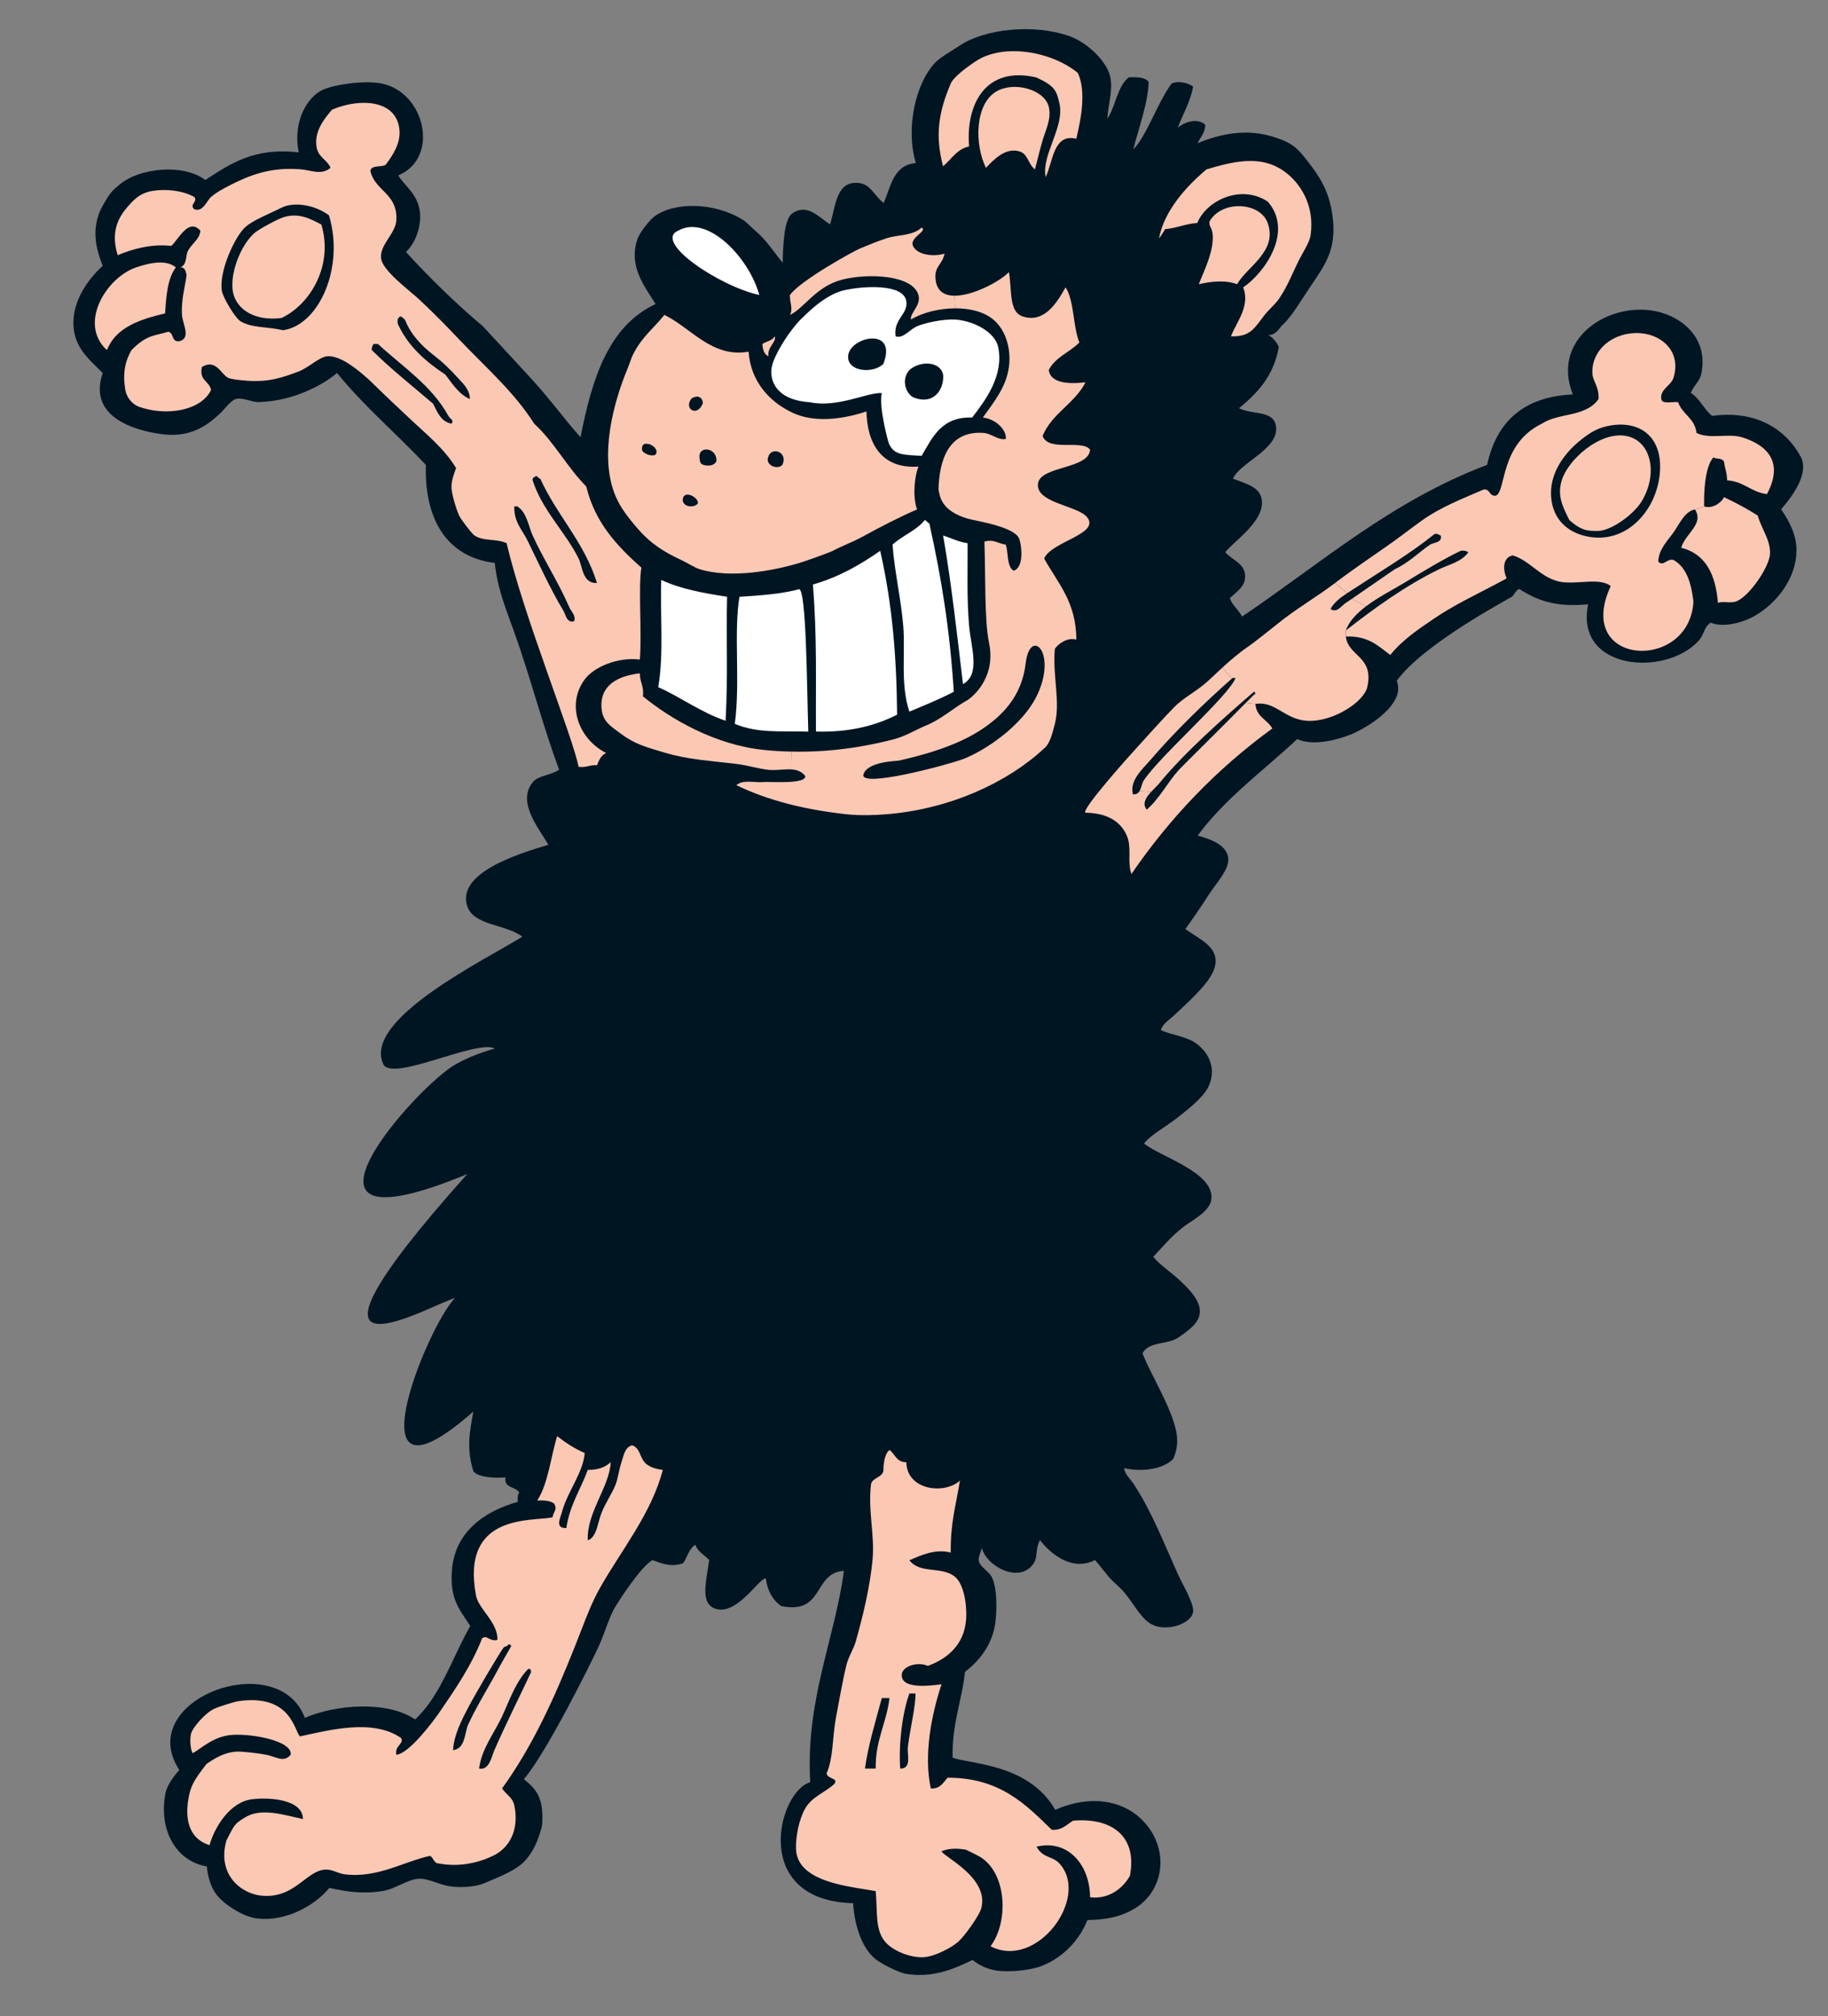 <?xml version="1.0" encoding="UTF-8" standalone="no"?>
<!DOCTYPE svg PUBLIC "-//W3C//DTD SVG 1.1//EN" "http://www.w3.org/Graphics/SVG/1.1/DTD/svg11.dtd">
<svg width="100%" height="100%" viewBox="0 0 1355 1494" version="1.1" xmlns="http://www.w3.org/2000/svg" xmlns:xlink="http://www.w3.org/1999/xlink" xml:space="preserve" xmlns:serif="http://www.serif.com/" style="fill-rule:evenodd;clip-rule:evenodd;stroke-linejoin:round;stroke-miterlimit:2;">
    <rect x="0" y="0" width="1355" height="1494" fill="#808080" stroke="none"/>
    <g id="Artboard1" transform="matrix(1.042,0,0,1.03,-651.442,-1081.86)">
        <rect x="625" y="1050" width="1300" height="1450" style="fill:none;"/>
        <g id="Layer-1" serif:id="Layer 1" transform="matrix(3.998,0,0,4.044,78.136,73.628)">
            <g transform="matrix(1,0,0,1,457.289,516.252)">
                <path d="M0,-193.392C-2.645,-198.364 -8.003,-201.817 -15.804,-200.749C-17.302,-201.895 -17.972,-203.849 -19.618,-204.838C-18.914,-206.439 -18.007,-206.847 -17.71,-208.379C-16.417,-215.134 -21.979,-218.994 -26.975,-219.55C-35.368,-220.494 -44.324,-213.851 -40.599,-204.564C-49.455,-204.167 -54.2,-199.638 -55.859,-192.031C-72.933,-185.591 -85.397,-174.522 -99.455,-165.054C-100.067,-166.27 -101.169,-166.983 -101.635,-168.326C-100.318,-169.55 -98.933,-170.378 -98.909,-172.14C-98.888,-174.522 -101.181,-175.024 -102.451,-176.511C-100.725,-178.576 -95.719,-181.913 -95.911,-185.49C-96.06,-188.036 -98.499,-188.601 -101.089,-189.578C-99.705,-192.587 -92.584,-194.95 -93.46,-199.114C-94.005,-201.738 -97.558,-200.918 -100,-202.111C-96.695,-204.803 -93.801,-207.914 -92.915,-213.011C-93.334,-213.952 -93.993,-214.658 -94.823,-215.191C-93.562,-214.873 -92.518,-216.724 -92.37,-216.826C-92.121,-217.006 -91.733,-217.45 -91.552,-217.642C-90.088,-219.278 -88.692,-221.718 -87.192,-223.91C-84.513,-227.85 -82.561,-230.586 -83.379,-236.445C-84.003,-240.895 -85.716,-243.371 -87.738,-245.98C-89.69,-248.525 -90.587,-249.32 -93.732,-250.339C-98.637,-251.941 -103.462,-250.897 -107.355,-249.25C-106.902,-250.339 -106.039,-251.022 -105.994,-252.521C-107.64,-254.041 -110.273,-252.657 -110.897,-251.976C-110.014,-254.45 -108.672,-256.472 -108.173,-259.332C-109.014,-259.993 -110.795,-260.4 -111.988,-259.878C-114.565,-256.369 -116.381,-250.636 -118.801,-248.162C-117.869,-251.962 -116.167,-256.413 -116.075,-260.15C-116.689,-261.001 -118.083,-261.045 -119.618,-260.967C-121.695,-259.332 -121.911,-255.813 -123.433,-253.61C-123.273,-256.221 -122.422,-258.607 -122.888,-260.967C-123.443,-263.794 -127.02,-267.212 -130.244,-268.324C-136.75,-270.582 -145.276,-269.515 -149.589,-266.69C-151.261,-265.611 -153.201,-264.465 -153.95,-263.692C-157.606,-259.993 -159.354,-251.784 -157.491,-245.709C-161.464,-245.413 -161.942,-241.621 -163.214,-238.623C-164.894,-239.851 -165.472,-241.915 -167.573,-242.165C-171.582,-242.664 -171.717,-238.418 -172.751,-234.809C-174.727,-236.001 -176.77,-238.693 -179.564,-236.716C-180.958,-235.564 -181.107,-231.37 -181.198,-227.996C-182.957,-230.143 -184.093,-232.027 -186.102,-233.719C-186.794,-234.297 -187.577,-235.188 -188.282,-235.627C-193.36,-238.79 -200.578,-238.85 -204.085,-236.172C-204.982,-235.491 -206.721,-233.231 -207.083,-232.085C-208.651,-227.181 -205.665,-223.706 -203.814,-220.64C-212.237,-216.711 -215.143,-207.277 -217.165,-196.947C-220.083,-200.228 -222.649,-203.782 -225.61,-207.016C-228.597,-210.276 -231.089,-212.963 -234.544,-216.697C-239.392,-220.777 -243.982,-225.262 -248.227,-229.905C-246.536,-231.471 -245.376,-234.56 -245.774,-237.261C-246.218,-240.283 -248.589,-241.791 -249.589,-243.528C-242.153,-246.627 -244.81,-258.356 -252.586,-259.878C-255.755,-260.502 -261.647,-259.627 -263.485,-258.515C-266.483,-256.72 -268.278,-252.18 -267.301,-247.617C-275.168,-248.546 -279.414,-245.651 -283.921,-242.711C-287.804,-245.651 -295.639,-244.903 -299.181,-241.893C-299.624,-241.519 -300.279,-241.043 -300.847,-240.283C-301.277,-239.715 -301.645,-239.055 -301.906,-238.623C-304.154,-234.978 -303.756,-231.301 -302.179,-227.452C-304.437,-225.364 -307.015,-222.072 -307.354,-218.187C-307.787,-213.318 -304.845,-211.036 -302.179,-208.379C-304.916,-200.454 -296.309,-198.091 -291.55,-197.481C-286.511,-196.845 -283.593,-199.09 -281.468,-201.021C-280.436,-201.974 -279.391,-203.52 -278.473,-203.759C-277.246,-204.063 -275.634,-203.163 -274.384,-203.202C-267.896,-203.409 -262.714,-206.494 -260.489,-208.379C-255.696,-202.464 -249.873,-197.56 -244.685,-192.031C-244.957,-182.731 -241.245,-175.66 -232.424,-174.592C-231.97,-170.005 -230.312,-166.089 -228.882,-162.06C-225.998,-153.973 -223.987,-145.948 -220.98,-137.806C-222.569,-136.74 -224.601,-136.829 -225.61,-135.64C-228.609,-132.109 -224.557,-127.373 -222.886,-124.456C-228.314,-122.832 -239.212,-119.457 -237.328,-113.557C-236.204,-110.049 -230.493,-110.367 -227.519,-108.107C-234.262,-103.903 -256.237,-93.265 -252.189,-85.287C-250.246,-82.414 -235.602,-89.861 -232.424,-88.216C-235.092,-87.432 -237,-86.694 -239.236,-85.491C-246.081,-81.847 -273.86,-50.756 -237.328,-65.874C-273.978,-24.916 -242.846,-43.187 -239.508,-43.804C-244.413,-38.922 -258.733,-3.826 -236.238,-23.637C-236.896,-20.02 -237.486,-17.053 -236.238,-13.024C-235.329,-11.799 -231.9,-11.788 -230.517,-11.925C-230.823,-9.893 -228.631,-10.356 -228.064,-9.199C-228.382,-8.88 -228.37,-8.245 -228.338,-7.565C-234.409,-5.87 -239.587,-2.112 -240.054,4.7C-240.405,9.739 -238.758,11.49 -236.783,14.51C-239.383,19.06 -241.221,24.375 -244.265,28.497C-244.969,29.44 -245.741,30.336 -246.592,31.13C-251.554,27.756 -260.795,28.475 -266.21,30.857C-270.967,18.154 -296.773,27.553 -288.555,40.121C-289.506,41.176 -290.732,42.847 -291.007,44.211C-292.29,50.622 -289.247,56.346 -283.648,57.288C-283.513,59.128 -282.898,60.988 -282.016,62.193C-280.663,64.008 -277.236,66.256 -274.657,66.553C-269.628,67.109 -264.531,64.339 -261.85,61.102C-261.113,61.262 -260.364,61.421 -259.592,61.547C-257.391,61.919 -255.005,62.091 -252.313,61.648C-249.963,61.25 -247.841,59.48 -245.774,59.466C-244.129,59.445 -242.233,60.579 -240.325,60.83C-238.021,61.127 -235.649,60.838 -234.33,60.285C-231.539,59.105 -228.484,57.924 -226.974,56.198C-225.816,54.871 -225.05,53.456 -224.432,51.478C-224.226,50.818 -224.009,50.232 -223.978,49.659C-223.729,45.151 -224.919,43.63 -227.246,41.756C-223.273,37.193 -215.167,20.854 -213.895,18.052C-212.726,15.452 -212.022,12.736 -210.897,10.965C-210.489,10.308 -206.571,4.052 -204.358,2.789C-202.52,3.483 -200.93,4.072 -198.908,3.335C-198.149,2.28 -197.876,0.738 -196.728,0.067C-196.309,1.361 -195.072,1.852 -194.275,2.789C-194.787,6.608 -196.036,10.752 -192.915,11.511C-189.146,12.418 -185.376,5.957 -184.195,6.058C-183.9,8.297 -182.969,9.91 -181.47,10.965C-173.705,12.533 -175.863,5.061 -170.299,4.7C-171.9,16.769 -177.156,27.689 -176.292,42.301C-182.049,43.946 -187.011,63.344 -168.664,63.825C-168.449,67.369 -167.313,71.489 -164.848,73.635C-163.793,74.557 -160.568,76.145 -159.4,76.362C-154.723,77.19 -150.828,75.613 -147.41,73.91C-146.184,74.929 -144.604,75.613 -143.051,75.816C-140.837,76.1 -137.293,75.816 -135.15,75.001C-134.683,74.817 -129.448,72.958 -126.974,66.824C-123.512,66.756 -121.115,66.235 -118.801,64.92C-113.805,62.054 -112.498,55.663 -115.804,50.747C-118.448,46.796 -123.318,44.755 -129.108,46.025C-130.277,46.285 -131.47,46.672 -132.697,47.207C-137.429,38.993 -147.707,39.121 -150.953,37.944C-151.145,32.074 -149.136,27.099 -148.773,22.682C-146.264,20.753 -143.791,17.825 -143.324,13.692C-143.061,11.342 -143.073,7.911 -143.867,6.058C-144.481,4.641 -146.161,4.072 -146.32,2.789C-146.389,2.213 -145.867,1.201 -145.777,0.599C-144.901,3.994 -138.941,7.071 -136.511,3.335C-135.784,2.213 -136.25,0.747 -135.421,-0.753C-133.435,1.756 -129.699,4.838 -125.613,2.789C-124.931,3.563 -124.181,4.563 -123.161,5.788C-122.376,6.729 -121.275,7.502 -120.435,8.512C-118.629,10.684 -117.438,13.213 -115.529,14.224C-112.988,15.6 -108.537,14.179 -108.173,12.056C-107.925,10.581 -110.069,7.106 -110.897,5.243C-113.567,-0.718 -115.645,-6.065 -118.801,-10.834C-119.402,-11.741 -120.343,-12.479 -120.435,-13.559C-116.926,-12.829 -113.51,-13.433 -111.715,-15.195C-111.046,-16.657 -110.808,-18.306 -111.17,-20.097C-112.09,-24.594 -115.814,-30.384 -117.167,-33.994C-116.132,-35.947 -113.395,-35.594 -111.443,-36.445C-110.66,-36.797 -109.365,-37.819 -108.718,-38.353C-105.199,-41.307 -107.616,-44.2 -110.354,-46.798C-112.056,-48.423 -113.976,-49.603 -115.259,-51.159C-113.646,-52.831 -112.306,-54.575 -110.081,-56.334C-108.366,-57.698 -105.098,-59.186 -104.903,-61.514C-104.519,-66.258 -114.168,-69.017 -116.893,-71.321C-115.633,-72.921 -113.135,-74.204 -110.897,-75.954C-108.866,-77.555 -106.357,-79.532 -105.448,-81.404C-103.803,-84.857 -105.653,-87.864 -107.903,-89.307C-109.604,-90.405 -112.227,-90.68 -113.895,-91.485C-113.646,-92.588 -112.42,-93.281 -111.443,-94.211C-109.422,-96.151 -105.812,-99.25 -104.63,-101.84C-102.712,-106.063 -107.06,-107.584 -109.536,-109.468C-108.525,-110.888 -107.015,-113.023 -105.448,-115.463C-104.075,-117.633 -101.747,-119.984 -101.906,-122.013C-102.088,-124.248 -104.676,-125.375 -107.355,-126.09C-102.418,-132.78 -95.641,-137.637 -89.645,-143.257C-86.705,-141.907 -82.276,-143.209 -80.108,-144.074C-78.042,-144.903 -73.188,-147.646 -71.935,-150.885C-71.61,-151.726 -71.56,-152.658 -71.935,-153.61C-67.381,-160.047 -52.057,-168.192 -51.536,-168.521C-51,-168.848 -50.794,-169.755 -50.136,-169.959C-46.29,-167.472 -42.847,-166.769 -37.874,-167.234C-40.326,-155.518 -24.194,-154.259 -18.258,-160.706C-17.177,-161.875 -17.302,-163.193 -16.077,-163.966C-13.75,-162.998 -10.296,-164.034 -8.446,-165.054C-4.428,-167.279 -0.824,-171.786 -0.817,-176.771C-0.753,-179.349 -1.964,-181.848 -3.542,-184.128C-1.316,-186.705 1.381,-190.513 0,-193.392" style="fill:rgb(0,21,34);fill-rule:nonzero;"/>
            </g>
            <g transform="matrix(1,0,0,1,440.054,347.268)">
                <path d="M0,-15.665C1.351,-15.197 2.951,-16.175 3.541,-17.301C5.629,-16.312 7.652,-15.245 9.537,-14.029C10.183,-11.702 11.84,-9.638 11.717,-7.217C11.591,-4.879 8.026,0.355 5.721,1.228C4.631,1.636 3.371,1.137 2.453,1.502C2.042,-3.552 0.272,-7.217 -4.087,-8.308C-3.36,-10.851 0.034,-12.51 -1.636,-15.12L0,-15.665Z" style="fill:rgb(251,200,180);fill-rule:nonzero;"/>
            </g>
            <g transform="matrix(1,0,0,1,421.252,318.241)">
                <path d="M0,17.721C-1.898,17.756 -2.969,17.721 -5.178,15.814C-6.44,13.294 -7.356,11.431 -6.539,8.73C-5.438,5.051 0.273,-0.035 4.904,0.83C9.48,1.668 10.637,7.707 7.63,12.545C6.154,14.905 2.214,17.677 0,17.721" style="fill:rgb(251,200,180);fill-rule:nonzero;"/>
            </g>
            <g transform="matrix(1,0,0,1,374.385,316.268)">
                <path d="M0,28.959C3.417,26.346 6.995,23.995 10.356,21.602C12.172,20.295 13.807,19.003 15.532,17.787C18.812,15.46 22.515,14.028 26.432,12.337C27.656,12.191 27.362,13.586 28.612,13.428C30.461,12.644 29.263,4.31 36.785,0.621C39.839,-1.389 44.573,-0.481 46.867,-3.751C47.026,-5.952 45.82,-6.93 45.777,-8.371C45.63,-12.719 49.773,-15.888 54.497,-15.456C58.288,-15.116 61.604,-12.105 60.218,-7.553C59.786,-6.123 57.755,-5.509 58.039,-3.751C58.209,-2.888 59.561,-3.229 60.582,-3.229C60.74,-3.229 60.899,-3.217 61.036,-3.193C61.773,-1.036 64.011,-0.356 64.305,2.257C66.655,3.473 69.914,2.257 72.48,3.062C77.419,4.639 79.667,7.853 76.84,13.153C74.001,12.804 72.741,10.885 69.755,10.699C69.698,9.124 69.449,9.057 69.209,7.433C68.907,6.632 67.827,6.989 67.303,6.616C65.781,8.374 65.6,12.882 65.667,15.335L64.033,15.88C62.227,16.173 61.207,18.56 60.218,19.966C59.174,21.433 57.574,22.986 57.494,25.145C58.425,26.145 59.038,24.521 60.218,24.87C62.545,26.165 63.363,28.981 63.761,32.228C63.151,44.847 42.362,43.854 49.047,29.504C46.991,27.88 42.834,29.378 39.784,28.688C36.501,27.927 34.593,24.94 31.609,24.054C29.792,24.441 29.837,26.55 30.517,28.143C29.792,28.55 29.02,28.959 28.236,29.367C24.808,31.16 20.935,33.034 17.711,35.226C14.852,37.155 12.035,39.039 9.811,41.766C7.687,40.165 5.824,38.293 1.907,38.494L1.907,37.406C7.04,33.407 12.568,29.401 18.529,26.507C20.221,25.679 22.526,25.2 23.707,23.497C23.388,23.27 22.98,23.143 22.343,23.237C19.075,24.814 15.735,26.859 12.262,28.959C10.265,30.163 7.653,31.489 5.518,33.103L2.942,31.808C5.313,30.184 10.367,26.698 10.626,26.507C13.024,25.427 15.033,23.395 16.894,22.146C17.517,21.727 19.119,21.817 18.802,20.511C18.427,20.42 18.28,20.114 17.711,20.239C13.33,23.771 7.935,26.984 3.27,30.048C2.906,30.276 2.532,30.524 2.146,30.775L0,28.959ZM38.419,13.153C38.511,17.038 40.726,19.558 44.141,20.511C51.409,22.519 57.085,16.379 57.764,9.613C58.413,3.144 54.474,0.168 49.32,0.895C46.789,1.243 45.312,2.233 43.597,3.618C40.963,5.729 38.329,9.135 38.419,13.153" style="fill:rgb(251,200,180);fill-rule:nonzero;"/>
            </g>
            <g transform="matrix(1,0,0,1,339.237,382.911)">
                <path d="M0,-8.53C2.087,-10.799 4.213,-13.242 6.54,-15.613C8.185,-17.304 10.525,-18.407 12.534,-20.247C13.374,-21.031 14.213,-21.824 15.076,-22.617L16.803,-20.702C11.761,-16.249 6.516,-11.129 2.18,-6.078C0.817,-4.5 -1.465,-2.511 -0.819,-0.082C-0.218,-0.037 0.125,-0.287 0.34,-0.651L2.43,-0.536C1.521,0.44 0.76,1.554 1.635,2.642C3.962,0.609 5.301,-2.173 7.356,-4.441C7.868,-5.01 15.906,-12.933 19.253,-16.351L20.98,-16.158C21.105,-13.843 23.115,-13.399 23.978,-11.799C14.146,-4.658 5.813,4.006 -1.09,14.087C-1.885,11.85 -0.966,9.489 -1.908,7.275C-3.021,4.639 -5.575,3.222 -9.264,3.187C-10.185,2.779 -1.306,-7.122 0,-8.53" style="fill:rgb(251,200,180);fill-rule:nonzero;"/>
            </g>
            <g transform="matrix(1,0,0,1,351.498,298.972)">
                <path d="M0,-27.315C5.801,-29.086 10.422,-29.813 14.441,-26.499C16.893,-24.488 19.266,-20.708 18.528,-15.598C18.335,-14.27 17.098,-12.475 16.348,-10.966C15.407,-9.081 14.385,-6.391 12.807,-4.155C12.182,-3.281 11.069,-2.349 10.354,-1.429C8.594,0.819 7.88,2.498 4.359,2.385C5.393,-0.272 7.809,-2.997 6.539,-6.334C10.4,-8.957 15.543,-16.293 10.899,-21.593C6.143,-24.725 -0.011,-21.808 -1.635,-17.778C-3.77,-17.641 -5.258,-16.87 -7.357,-16.689C-7.697,-16.121 -8.027,-15.542 -8.446,-15.053C-7.516,-19.945 -3.644,-24.25 0,-27.315" style="fill:rgb(251,200,180);fill-rule:nonzero;"/>
            </g>
            <g transform="matrix(1,0,0,1,356.947,277.072)">
                <path d="M0,15.009C-2.089,14.226 -4.678,14.511 -6.812,15.009C-5.936,12.717 -4.041,9.072 -4.359,6.03C-4.484,4.87 -5.039,4.746 -4.904,3.85C-2.748,0 4.11,0.353 5.447,4.122C7.245,9.151 1.837,11.806 0,15.009" style="fill:rgb(251,200,180);fill-rule:nonzero;"/>
            </g>
            <g transform="matrix(1,0,0,1,341.667,345.227)">
                <path d="M0,37.147L-2.09,37.033C-1.739,36.476 -1.67,35.636 -1.341,35.149C1.508,30.79 13.873,20.027 15.008,16.892L14.465,16.892C14.429,16.915 14.406,16.95 14.373,16.982L12.646,15.067C14.1,13.737 15.632,12.41 17.46,11.17C18.345,10.558 21.514,8.05 22.363,7.356C25.567,4.723 29.359,2.553 32.718,0L34.865,1.816C33.707,2.565 32.538,3.449 31.902,4.629C33.039,5.426 33.832,4.042 34.625,3.543C34.979,3.315 35.32,3.085 35.66,2.848L38.236,4.144C36.579,5.391 35.205,6.799 34.625,8.447L34.625,9.535C35.081,13.136 39.69,13.01 38.441,18.528C37.839,21.161 32.368,24.739 27.814,24.523C23.774,24.331 22.024,20.901 18.55,21.526L16.825,21.333C17.301,20.843 17.791,20.368 18.278,19.889C18.55,19.877 18.618,19.403 18.278,19.344C12.68,24.206 6.028,30.029 1.385,35.694C1.03,36.126 0.487,36.613 0,37.147" style="fill:rgb(251,200,180);fill-rule:nonzero;"/>
            </g>
            <g transform="matrix(1,0,0,1,314.168,269.85)">
                <path d="M0,-12.089C3.156,-13.896 8.493,-12.385 9.265,-9.363C9.82,-7.196 8.615,-4.959 8.175,-3.37C7.652,-1.554 7.323,-0.18 6.812,1.807C5.461,0.74 5.642,-1.076 3.813,-1.461C1.43,-1.985 -0.556,0.093 -1.906,1.535C-4.008,-2.756 -3.85,-9.909 0,-12.089" style="fill:rgb(251,200,180);fill-rule:nonzero;"/>
            </g>
            <g transform="matrix(0.999,0.033,0.033,-0.999,307.743,363.208)">
                <path d="M0.43,0.013C-0.927,8.908 -2.219,17.861 -3.972,26.315C-2.494,25.918 -1.245,25.277 0.43,25.092C0.603,20.488 0.593,15.25 1.181,10.397C1.648,6.561 3.551,1.829 0.43,0.013" style="fill:white;fill-rule:nonzero;"/>
            </g>
            <g transform="matrix(1,0,0,1,309.263,254.705)">
                <path d="M0,12.865C-2.235,13.353 -3.144,15.17 -4.633,16.407C-6.073,10.901 -5.46,6.836 -3.269,1.692C-2.759,0.479 -0.169,-1.417 1.363,-2.395C6.143,-5.449 14.545,-4.119 19.346,-0.215C20.902,3.112 19.879,8.142 19.073,11.502C14.963,10.491 14.942,15.645 13.624,18.314C12.829,14.386 17.019,9.437 16.078,5.235C15.566,2.964 15.283,2.13 11.991,0.603C2.94,-1.531 -0.612,5.349 0,12.865" style="fill:rgb(251,200,180);fill-rule:nonzero;"/>
            </g>
            <g transform="matrix(1,0,0,1,295.639,363.696)">
                <path d="M0,-25.281C1.739,-26.906 4.225,-27.778 5.724,-29.641C5.951,-29.699 6.269,-29.095 6.541,-29.095C8.709,-19.298 10.173,-10.419 10.901,0.875C8.413,2.205 5.678,3.283 2.998,4.418C1.365,-0.408 2.306,-6.118 1.908,-10.842C1.5,-15.7 0.365,-20.424 0,-25.281" style="fill:white;fill-rule:nonzero;"/>
            </g>
            <g transform="matrix(-0.942,-0.335,-0.335,0.942,279.31,369.383)">
                <path d="M-3.312,-32.893C-8.631,-24.483 -12.4,-16.027 -15.911,-6.432C-12.931,-3.297 -9.016,-0.616 -3.312,1.235C-0.463,-6.597 2.196,-14.917 5.973,-23.228C2.022,-26.042 -0.797,-29.395 -3.312,-32.893" style="fill:white;fill-rule:nonzero;"/>
            </g>
            <g transform="matrix(1,0,0,1,295.096,592.002)">
                <path d="M0,-92.552C0.999,-91.838 1.226,-90.34 2.996,-90.375C3.099,-85.333 9.843,-84.596 12.536,-87.106C11.784,-82.473 10.842,-79.613 10.899,-74.298C8.162,-75.036 5.55,-73.787 3.541,-72.937C5.46,-70.404 9.343,-71.972 11.715,-69.938C13.224,-68.644 13.84,-64.977 13.623,-62.309C13.283,-58.119 10.593,-55.519 6.812,-54.134C5.029,-54.974 2.168,-54.065 2.18,-52.498C2.191,-50.105 6.494,-50.512 9.262,-50.863C7.516,-45.607 6.039,-38.364 7.356,-32.336C9.093,-32.245 9.547,-33.413 10.355,-34.253C19.628,-34.253 24.183,-29.556 28.882,-24.98C30.791,-24.886 31.538,-25.959 32.697,-26.613C32.867,-26.623 33.037,-26.637 33.208,-26.648C39.929,-27.011 44.095,-23.536 42.778,-16.802C41.507,-14.476 38.873,-12.568 35.694,-12.988C35.648,-18.882 31.652,-23.32 26.16,-21.983C27.349,-19.86 28.984,-20.368 30.246,-18.984C35.739,-12.966 26.237,0 17.983,-4.27C21.321,-8.707 20.876,-17.665 15.803,-20.347C15.179,-20.687 15.21,-20.65 13.623,-21.437C11.664,-21.792 10.275,-21.593 9.262,-21.162C9.638,-20.189 17.733,-16.465 16.348,-11.081C15.962,-9.618 13.237,-5.948 12.26,-5.09C10.956,-3.951 8.254,-2.613 6.539,-2.364C4.269,-2.045 1.011,-3.214 -0.545,-4.815C-2.645,-6.996 -2.089,-10.252 -2.453,-14.078C-3.464,-14.26 -4.712,-14.442 -6.041,-14.669C-10.694,-15.465 -16.36,-16.893 -16.622,-21.437C-16.748,-23.614 -16.1,-26.874 -14.987,-28.794C-13.784,-30.906 -11.309,-31.698 -9.81,-33.154C-8.958,-34.207 -11.172,-34.015 -11.172,-35.061C-9.968,-37.843 -10.173,-41.394 -9.537,-44.868C-9.426,-45.505 -8.209,-52.204 -7.63,-54.405C-7.267,-55.826 -6.37,-57.176 -5.996,-58.494C-4.848,-62.571 -3.441,-68.099 -2.998,-73.207C-2.624,-77.568 -3.871,-81.882 -3.271,-86.561C-2.896,-87.64 -1.432,-87.627 -1.09,-88.75C-1.08,-89.749 -0.977,-91.749 0,-92.552M0,-48.41L-1.363,-48.41C-2.498,-44.222 -3.815,-39.909 -4.361,-35.876L-2.453,-35.876C-2.533,-40.954 -0.522,-43.949 0,-48.41M1.908,-35.876C4.03,-35.844 3.109,-38.443 3.269,-39.691C3.667,-42.971 4.654,-46.903 4.632,-49.229L3.541,-49.229C2.258,-45.698 1.612,-40.091 1.908,-35.876" style="fill:rgb(251,200,180);fill-rule:nonzero;"/>
            </g>
            <g transform="matrix(1,0,0,1,293.732,303.084)">
                <path d="M0,8.355C-2.554,8.199 -7.856,11.035 -12.806,9.991C-20.125,9.509 -19.66,4.577 -19.662,4.443C-19.704,2.101 -16.037,-3.299 -14.169,-4.996C-13.68,-5.45 -10.264,-9.083 -6.813,-9.9C-3.467,-10.692 3.859,-11.171 4.359,-7.994C4.724,-5.63 2.021,-4.849 2.452,-1.726C3.873,-1.249 4.962,-3.066 6.539,-3.633C8.22,-4.257 11.001,-4.78 12.808,-4.724C15.997,-4.633 20.127,-2.624 20.71,0.181C21.741,5.245 18.495,9.57 16.076,12.714C10.625,12.533 9.038,16.21 7.084,19.526C3.517,19.339 2.101,19.339 1.213,17.212C1.174,17.099 -0.568,10.97 0,8.355M-5.995,2.088C-5.815,4.598 -1.509,4.915 0.273,3.178C2.971,-3.736 -6.267,-1.589 -5.995,2.088M5.722,9.173C9.188,10.502 11.073,7.823 10.917,5.141C10.426,2.613 6.744,2.6 4.904,4.269C3.269,6.146 4.467,8.689 5.722,9.173" style="fill:white;fill-rule:nonzero;"/>
            </g>
            <g transform="matrix(-0.902,-0.431,-0.431,0.902,263.929,368.593)">
                <path d="M-4.024,-26.604C-5.29,-26.956 -12.771,-11.495 -16.414,-4.438C-11.919,-2.445 -8.512,-0.277 -4.024,-0.037C-1.694,-7.239 3.16,-14.535 4.98,-20.797C1.698,-22.642 -1.567,-24.475 -4.024,-26.604" style="fill:white;fill-rule:nonzero;"/>
            </g>
            <g transform="matrix(1,0,0,1,277.383,282.828)">
                <path d="M0,14.715C0.614,13.568 -0.057,12.512 0,11.172C1.976,8.481 11.501,3.297 12.386,2.933C14.226,2.173 15.544,1.625 17.167,1.091C19.268,0.387 21.707,0.727 23.434,-0.816C24.524,-0.261 21.652,0.774 21.799,2.179C22.333,4.009 25.397,4.439 27.52,3.815C27.112,5.7 25.851,6.051 25.886,7.902C25.932,10.41 27.385,11.297 29.326,11.297L29.394,13.545C26.613,13.558 23.694,14.247 21.526,15.531C21.344,14.372 23.346,13.029 22.881,11.235C21.928,7.569 13.851,7.256 9.264,8.448C4.599,9.652 2.476,13.601 0,14.715" style="fill:rgb(251,200,180);fill-rule:nonzero;"/>
            </g>
            <g transform="matrix(1,0,0,1,272.48,303.54)">
                <path d="M0,-0.821C0.681,-1.319 1.792,-1.386 2.18,-2.182C2.633,-1.274 0.817,-0.287 1.089,1.361C0.306,1.042 0.079,0.191 0,-0.821" style="fill:rgb(251,200,180);fill-rule:nonzero;"/>
            </g>
            <g transform="matrix(1,0,0,1,267.849,295.34)">
                <path d="M0,85.853C1.226,84.809 3.109,85.444 4.903,85.295C5.97,85.216 12.491,85.723 12.26,84.219C11.602,83.376 10.728,83.106 9.74,83.047L9.786,79.88C16.358,80.029 22.478,79.131 28.063,77.678C30.289,77.069 31.868,76.01 33.786,75.226C36.453,74.125 38.61,72.162 40.87,70.867C41.234,70.777 46.383,67.267 44.958,60.512C44.127,56.573 44.355,48.524 44.14,42.529C45.788,42.053 46.4,42.823 47.954,43.075C48.421,44.596 48.103,46.912 49.316,47.705C51.109,47.241 50.828,43.595 50.406,42.257C49.957,39.879 42.535,38.859 41.142,38.441C36.358,37.002 36.227,34.446 35.966,33.264C36.112,28.304 37.578,22.819 43.867,23.184C45.423,23.262 46.478,24.534 47.954,24.274C48.103,22.572 46.07,20.697 43.867,20.457C45.843,17.666 48.012,15.065 48.499,11.467C48.966,8.038 47.809,4.235 44.958,2.473C43.345,1.477 41.188,1.022 38.928,1.033L38.86,-1.215C42.266,-1.215 47.171,-3.94 48.499,-5.427C49.078,-2.204 48.43,1.634 50.953,2.473C54.846,3.756 57.106,-0.091 58.581,-2.704C60.17,-0.216 59.853,4.188 61.034,7.108C59.318,8.844 56.742,9.717 55.585,12.012C55.946,14.579 59.728,14.464 62.124,14.191C60.204,17.984 56.164,19.675 54.495,23.729C55.505,26.633 61.591,24.283 62.941,26.181C62.703,29.655 54.131,29.053 53.677,32.173C53.166,35.65 60.718,36.109 62.396,38.167C64.842,41.169 56.084,42.485 54.766,45.526C57.14,49.864 60.499,53.224 60.488,59.966C59.093,59.523 57.4,60.536 56.674,61.603C56.219,66.178 57.695,71.024 56.674,74.952C56.243,76.577 55.814,78.488 54.766,79.312C48.387,85.272 38.168,90.098 26.702,91.031C24.543,91.201 21.968,91.28 19.617,91.031C12.134,90.212 5.607,88.567 0,85.853M22.613,83.945C21.928,86.411 37.237,82.356 40.325,81.221C43.833,79.916 51.052,75.376 53.677,69.504C57.008,62.05 52.294,57.832 51.497,64.055C50.828,70.152 47.168,73.733 43.05,76.317C37.549,79.77 29.619,81.277 28.881,81.493C28.62,81.563 23.319,81.607 22.613,83.945" style="fill:rgb(251,200,180);fill-rule:nonzero;"/>
            </g>
            <g transform="matrix(-0.795,-0.606,-0.606,0.795,249.587,361.135)">
                <path d="M-5.058,-20.782C-9.746,-14.319 -13.457,-10.07 -18.226,-3.067C-13.749,-1.581 -9.463,-1.583 -5.058,-0.564C-2.295,-5.909 2.79,-11.357 6.075,-16.061C2.474,-16.824 -1.28,-18.714 -5.058,-20.782" style="fill:white;fill-rule:nonzero;"/>
            </g>
            <g transform="matrix(1,0,0,1,257.493,291.032)">
                <path d="M0,-8.476C5.231,-11.444 12.625,-3.673 14.442,2.968C7.346,1.426 -4.5,-6.502 0,-8.476" style="fill:white;fill-rule:nonzero;"/>
            </g>
            <g transform="matrix(1,0,0,1,261.853,328.687)">
                <path d="M0,-15.342C0.173,-15.792 -0.361,-17.238 -1.961,-16.301C-3.455,-14.435 -0.989,-12.922 0,-15.342M14.169,-4.442C15.314,-6.715 12.232,-7.872 11.664,-5.85C11.104,-4.45 13.251,-3.517 14.169,-4.442M-10.786,-7.1C-10.468,-6.346 -8.874,-5.907 -8.382,-6.296C-7.82,-7.012 -8.651,-7.9 -9.525,-8.168C-10.028,-8.219 -10.873,-8.488 -10.786,-7.1M-3.543,1.664C-3.618,3.033 -1.522,3.286 -0.85,2.381C-0.645,1.351 -3.346,-0.135 -3.543,1.664M-6.813,-31.144C-2.056,-28.85 1.658,-23.446 8.175,-24.605C8.537,-19.404 11.773,-15.703 16.076,-13.706C19.641,-12.058 24.411,-12.4 29.155,-13.977C29.235,-8.609 31.607,-3.681 38.419,-4.167C37.79,-2.844 37.273,0.973 38.146,3.461C35.139,4.744 31.471,6.639 28.338,8.366C26.737,9.24 25.101,9.806 23.161,10.817C22.559,11.125 18.733,12.521 17.167,12.995C12.614,14.349 5.041,15.802 -0.545,14.088C-1.454,13.803 -2.737,12.941 -3.816,12.451C-6.869,11.046 -9.229,9.535 -11.444,7.004C-13.272,4.901 -14.679,3.076 -15.53,1.009C-18.472,-6.098 -15.827,-15.68 -13.352,-21.609C-12.909,-22.675 -12.706,-23.559 -12.261,-24.331C-10.725,-27.329 -8.56,-28.919 -6.813,-31.144M-0.551,-5.7C-0.479,-5.166 -0.523,-4.59 0.302,-4.419C1.081,-4.27 1.935,-4.27 2.436,-5.059C2.692,-7.582 -0.86,-7.999 -0.551,-5.7" style="fill:rgb(251,200,180);fill-rule:nonzero;"/>
            </g>
            <g transform="matrix(1,0,0,1,243.87,372.34)">
                <path d="M0,-4.772C-0.375,-8.892 2.884,-10.606 6.812,-11.038C6.789,-9.484 7.583,-8.735 7.355,-6.95C12.341,-2.864 20.251,1.711 28.882,2.585C30.527,2.757 32.164,2.85 33.765,2.88L33.719,6.047C32.458,5.98 31.028,6.266 29.7,6.129C27.939,5.945 25.851,5.278 23.706,5.039C19.312,4.53 15.246,4.253 11.444,3.131C7.708,2.017 5.948,1.597 3.268,-0.412C1.601,-1.671 0.215,-2.432 0,-4.772" style="fill:rgb(251,200,180);fill-rule:nonzero;"/>
            </g>
            <g transform="matrix(1,0,0,1,186.922,280.07)">
                <path d="M0,18.018C-5.064,18.677 -8.437,16.212 -8.719,12.841C-9.027,9.297 -6.893,4.54 -4.633,2.759C-3.895,2.169 -0.579,0.33 0.543,0.034C3.087,-0.659 4.936,0.262 7.084,1.397C9.274,8.582 5.176,15.578 0,18.018" style="fill:rgb(251,200,180);fill-rule:nonzero;"/>
            </g>
            <g transform="matrix(1,0,0,1,224.796,523.428)">
                <path d="M0,29.426C2.032,24.772 4.552,19.765 6.539,15.53C6.505,15.189 6.46,14.883 5.994,14.985C3.758,17.335 2.735,20.459 1.361,23.433C-0.012,26.384 -2.259,29.143 -2.726,32.697C-0.897,33.059 -0.511,30.575 0,29.426M-50.681,46.321C-54.087,45.278 -55.063,42.129 -54.496,38.419C-54.099,35.796 -53.504,34.846 -51.227,31.877C-50.048,31.09 -47.774,29.46 -44.959,29.698C-43.756,29.789 -42.005,29.971 -40.599,30.244C-38.761,30.595 -37.546,31.709 -36.241,30.244C-35.898,27.758 -43.097,26.475 -46.593,26.701C-49.852,26.895 -51.919,28.95 -53.678,29.971C-54.144,29.201 -54.201,27.271 -53.952,26.431C-53.667,25.43 -51.567,22.887 -49.864,22.072C-49.193,21.742 -46.241,20.797 -45.505,20.697C-36.258,19.405 -35.639,25.827 -34.605,26.977C-29.314,25.838 -21.605,23.794 -16.622,27.247C-15.954,28.246 -17.824,28.655 -17.438,30.244C-15.123,30.017 -10.831,24.227 -9.81,22.738C-6.993,18.618 -4.144,14.518 -2.18,9.534C-1.329,8.81 -0.829,10.195 0.545,9.809C0.635,6.642 -2.813,4.361 -3.271,1.907C-6.021,-12.811 6.754,-11.227 10.354,-11.991C10.478,-13.014 11.285,-13.354 10.626,-14.444C9.957,-14.964 8.844,-15.033 7.629,-14.99C9.593,-18.03 9.991,-22.615 11.172,-26.431C12.648,-25.285 14.226,-24.229 16.076,-23.437C15.791,-19.847 12.931,-16.511 11.989,-12.808C11.75,-11.889 10.706,-10.015 12.805,-10.085C13.408,-14.204 15.359,-16.974 16.621,-20.436C18.471,-20.403 19.753,-20.936 20.708,-21.802C20.458,-17.316 16.394,-12.867 16.621,-7.906C18.222,-8.435 18.346,-10.991 19.074,-12.808C19.766,-14.57 20.834,-16.046 21.526,-17.712C22.025,-18.928 22.149,-20.47 22.617,-21.802C22.957,-22.777 23.184,-24.525 24.523,-24.799C26.01,-24.309 25.862,-22.459 26.976,-21.529C27.691,-20.936 28.689,-20.572 29.973,-20.436C27.918,-12.616 22.593,-6.168 18.801,0.542C17.494,2.837 16.541,5.289 15.53,7.899C12.091,16.779 8.401,25.612 3.327,33.377C2.689,34.353 2.043,35.307 1.361,36.238C2.191,37.398 3.235,37.83 3.541,39.235C4.291,42.654 3.36,46.148 0.272,47.946C-2.521,49.444 -6.268,50.28 -9.81,49.59C-10.82,49.601 -10.786,48.569 -11.444,48.227C-16.077,49.205 -20.834,52.269 -26.702,51.496C-27.952,51.327 -28.906,50.542 -30.245,50.681C-33.571,51.01 -35.626,55.857 -41.417,55.312C-45.083,54.961 -49.375,51.555 -47.686,45.5C-46.174,42.515 -46.174,42.515 -44.413,41.415C-41.508,39.576 -37.444,40.95 -34.061,41.688C-34.039,38.317 -39.623,37.748 -43.053,38.149C-47.116,38.598 -49.852,43.287 -50.681,46.321M-4.634,21.796C-5.847,24.125 -7.199,26.712 -7.358,29.426C-5.098,29.143 -5.335,26.293 -4.634,24.795C-3.02,21.353 -1.046,18.241 0.545,15.26C1.375,13.683 2.236,12.304 2.998,10.9C2.94,10.681 2.77,10.579 2.453,10.625C2.383,11.001 1.851,10.932 1.634,11.17C0.794,12.317 -3.395,19.423 -4.634,21.796" style="fill:rgb(251,200,180);fill-rule:nonzero;"/>
            </g>
            <g transform="matrix(1,0,0,1,174.387,326.128)">
                <path d="M0,-15.233C-1.828,-11.477 -8.04,-10.55 -12.807,-12.238C-13.626,-12.528 -14.907,-13.467 -15.26,-15.233C-15.759,-18.254 -15.292,-20.332 -14.169,-22.319C-11.436,-25.084 -10.137,-24.827 -7.628,-25.587C-6.528,-25.43 -7.151,-23.523 -5.448,-23.954C-3.598,-24.659 -5.074,-26.962 -5.176,-28.586C-5.347,-31.311 -4.551,-33.968 -4.36,-35.671C-4.519,-36.339 -4.597,-37.078 -5.448,-37.034C-4.211,-37.6 -4.597,-39.078 -4.087,-40.031C-3.429,-41.269 -1.997,-42.062 -1.907,-43.573C-4.018,-45.945 -5.824,-41.949 -7.084,-40.859C-10.501,-41.269 -13.941,-40.337 -16.62,-39.212C-17.71,-42.766 -16.939,-45.4 -14.987,-47.659C-13.851,-48.988 -12.692,-50.293 -10.357,-50.657C-8.015,-51.031 -5.042,-50.722 -2.997,-49.567C-2.26,-48.739 -3.951,-48.238 -2.997,-47.386C-1.385,-46.831 -0.816,-48.874 0,-49.567C0.964,-50.406 2.362,-51.156 3.543,-51.746C6.676,-53.336 10.297,-54.824 15.337,-54.519C15.576,-54.519 15.827,-54.495 16.076,-54.471C17.858,-54.312 19.63,-53.392 21.254,-54.744C20.697,-56.163 19.142,-56.583 18.801,-58.286C18.232,-61.134 20.13,-63.475 21.526,-65.097C26.531,-67.232 32.992,-66.847 33.514,-61.555C33.753,-59.148 32.402,-57.083 31.063,-55.288C30.291,-54.8 28.496,-55.311 28.337,-54.199C29.189,-50.567 33.185,-50.249 32.971,-45.48C32.857,-43.027 29.985,-41.108 30.246,-38.668C30.473,-36.476 35.183,-33.058 37.057,-31.311C39.782,-28.778 42.178,-26.292 44.141,-24.226C49.092,-19.027 53.916,-14.872 57.493,-9.24C61.046,-5.983 63.351,-1.487 66.757,1.931C68.336,8.438 72.286,12.557 76.566,16.373C75.986,19.949 76.68,27.863 76.294,32.721C72.241,32.235 68.074,34.095 66.484,36.252C63.067,40.883 65.54,46.969 70.299,49.343C69.414,49.728 69.027,50.603 68.665,51.524C67.369,51.408 66.791,51.999 65.394,51.796C64.294,46.22 55.692,25.265 52.587,12.014C50.636,11.152 48.535,11.741 46.867,10.65C46.412,10.356 44.447,7.789 44.141,7.11C43.494,5.678 42.824,3.191 42.778,2.205C42.722,1.012 43.188,-0.236 43.596,-1.338C41.473,-4.858 38.215,-7.423 35.149,-10.331C34.116,-11.305 30.597,-14.609 29.7,-15.507C28.555,-16.653 26.044,-19.105 23.625,-20.412C22.605,-20.957 21.594,-21.285 20.708,-21.228C19.253,-21.137 17.439,-19.231 15.531,-18.504C12.772,-17.472 10.331,-16.608 6.539,-16.869C5.403,-16.959 3.645,-17.096 2.996,-17.414C1.805,-18.004 0.874,-20.843 -1.636,-19.321C-2.168,-16.892 -0.307,-16.845 0,-15.233M1.908,-32.945C2.089,-31.651 4.27,-28.098 5.176,-27.495C7.084,-26.258 10.128,-26.498 12.808,-25.862C19.218,-26.776 23.779,-37.048 20.981,-46.297C18.37,-48.238 14.658,-48.739 12.535,-47.659C10.331,-46.547 7.369,-45.422 5.996,-44.117C4.235,-42.461 1.409,-36.409 1.908,-32.945M28.611,-22.319C32.027,-18.924 35.843,-15.939 39.51,-12.784C40.28,-11.283 40.872,-9.602 42.778,-9.24C43.29,-9.887 42.507,-10.104 42.235,-10.602C39.283,-16.017 34.003,-19.423 29.7,-23.41L28.883,-23.41C28.792,-23.045 28.496,-22.897 28.611,-22.319M33.243,-26.952C35.07,-22.979 38.192,-20.287 41.689,-17.96C42.961,-16.323 44.04,-14.507 46.048,-13.612C46.061,-15.155 44.971,-16.256 44.141,-17.143C42.404,-19.039 41.292,-20.129 39.51,-21.503C37.442,-23.102 35.535,-25.146 34.604,-27.495C34.464,-27.904 33.965,-28.191 33.748,-28.328C33.187,-28.181 33.096,-27.565 33.243,-26.952M57.221,0.84C58.901,6.145 63.103,10.105 65.394,14.738C66.097,16.166 66.088,19.267 68.665,19.098C66.405,11.822 61.557,7.119 58.583,0.569C58.026,0.409 58.05,-0.259 57.493,0.298C57.277,0.353 57.175,0.526 57.221,0.84M56.402,11.741C58.479,15.998 60.445,20.323 62.671,24.002C63.09,24.682 63.26,26.262 64.577,25.91C65.009,24.992 64.089,24.206 63.759,23.457C61.75,18.847 59.082,14.773 57.221,10.65C56.415,8.857 56.222,6.62 54.495,5.474L53.95,5.474C53.894,8.346 55.324,9.515 56.402,11.741" style="fill:rgb(251,200,180);fill-rule:nonzero;"/>
            </g>
            <g transform="matrix(-0.845,0.535,0.535,0.845,161.623,302.322)">
                <path d="M-6.58,-11.49C-9.579,-10.772 -11.956,-9.643 -12.564,-7.701C-10.317,-6.866 -8.435,-4.403 -6.58,-1.813C-2.167,-3.332 2.164,-4.407 5.666,-1.828C7.499,-8.566 -1.143,-12.795 -6.58,-11.49" style="fill:rgb(251,200,180);fill-rule:nonzero;"/>
            </g>
        </g>
    </g>
</svg>
